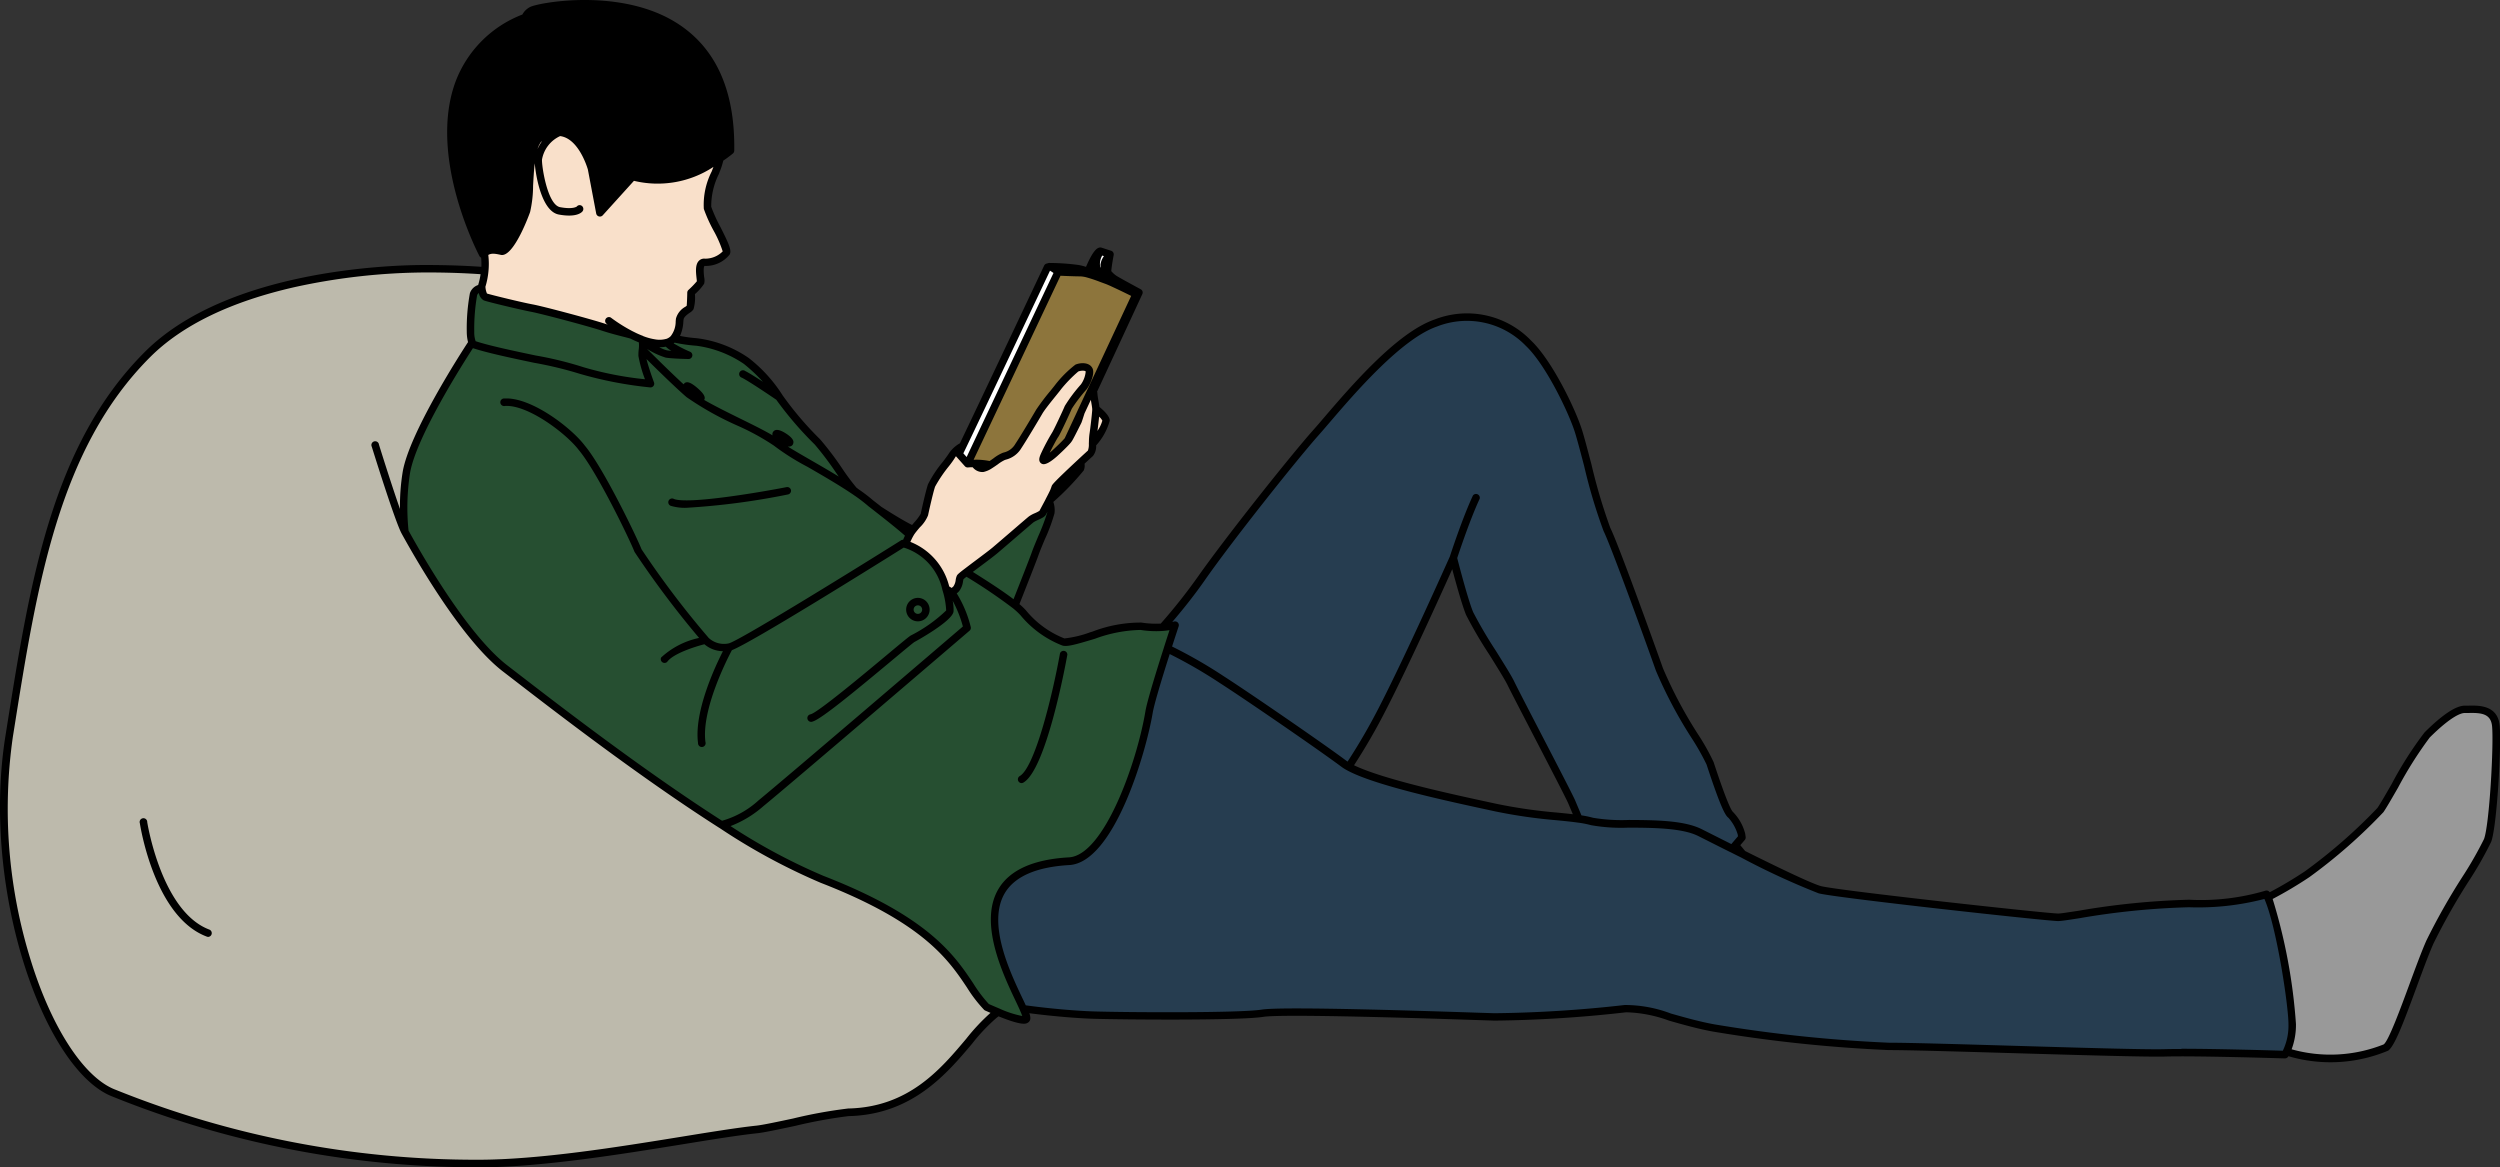 <svg id="グループ_68257" data-name="グループ 68257" xmlns="http://www.w3.org/2000/svg" xmlns:xlink="http://www.w3.org/1999/xlink" width="197.458" height="92.194" viewBox="0 0 197.458 92.194">
  <rect x="0" y="0" width="197.458" height="92.194" fill="#333333" stroke="none"/>
  <defs>
    <clipPath id="clip-path">
      <rect id="長方形_30178" data-name="長方形 30178" width="197.458" height="92.194" fill="none"/>
    </clipPath>
  </defs>
  <g id="グループ_68256" data-name="グループ 68256" clip-path="url(#clip-path)">
    <path id="パス_271712" data-name="パス 271712" d="M472.962,143.595c.146,1.52-.217,7.886-.654,9.044s-3.473,5.571-4.559,8.032-2.748,7.815-3.473,8.323a11.49,11.49,0,0,1-7.839.319,4.847,4.847,0,0,0,.445-2.162c0-1.539-.941-7.784-1.921-10.012a32.219,32.219,0,0,0,3.095-1.823,41.838,41.838,0,0,0,5.788-5.067c.65-.937,2.823-5.063,3.689-5.933s2.173-2.024,2.969-2.024,2.315-.217,2.461,1.3" transform="translate(-275.832 -86.261)" fill="#999"/>
    <path id="パス_271713" data-name="パス 271713" d="M302.007,159.777a4.848,4.848,0,0,1-.445,2.162,1.97,1.97,0,0,1-.138.24s-6.91-.22-9.528-.146-18.265-.512-21.757-.512a112.387,112.387,0,0,1-13.824-1.453c-2.835-.512-5.744-1.748-6.985-1.528a99.8,99.8,0,0,1-10.331.654c-2.327-.071-16.513-.583-18.332-.291s-10.989.22-13.387.146c-1.26-.039-3.457-.217-5.5-.5-1.228-2.728-6-11.091,3.622-11.646,3.173-.181,5.737-8.312,6.315-11.784.13-.784.894-3.248,1.453-5a36.12,36.12,0,0,1,4.3,2.449c2.036,1.307,7.855,5.311,9.6,6.619a3.369,3.369,0,0,0,.41.26c2.236,1.236,8.54,2.555,11.666,3.232,2.677.583,4.933.654,6.512.882a7.943,7.943,0,0,1,1.055.209c1.528.437,6.331-.217,8.512.874.614.307,1.528.772,2.555,1.284.268.138.543.276.823.413a65.494,65.494,0,0,0,6.079,2.815c1.311.362,18.119,2.181,18.844,2.181s5.969-1.091,10.331-1.091,6.115-.728,6.115-.728c.039.079.079.161.114.248.98,2.228,1.921,8.473,1.921,10.012" transform="translate(-120.957 -78.887)" fill="#263d50"/>
    <path id="パス_271714" data-name="パス 271714" d="M347.755,169.538l.579.7c-.28-.138-.555-.276-.823-.413Z" transform="translate(-210.687 -102.787)" fill="#999"/>
    <path id="パス_271715" data-name="パス 271715" d="M256.209,82.665s-3.386,7.611-5.528,11.784a46.469,46.469,0,0,1-2.732,4.7,3.373,3.373,0,0,1-.409-.26c-1.748-1.307-7.567-5.311-9.6-6.619a36.122,36.122,0,0,0-4.3-2.449c.339-1.059.6-1.854.6-1.854a4.7,4.7,0,0,1-.969.161,45.4,45.4,0,0,0,3.063-3.862c2.185-3.13,7.276-9.532,9.024-11.5s6.111-7.493,9.457-8.658a6.778,6.778,0,0,1,7.347,1.6c1.6,1.528,3.421,5.311,3.929,6.91s1.673,6.622,2.256,7.788S271.62,89,272.494,91.469s3.713,6.548,4,7.422,1.244,3.8,1.618,4.059a3.6,3.6,0,0,1,.858,1.532l.035.26-.516.6-.244.287c-1.028-.512-1.941-.976-2.555-1.284-2.181-1.091-6.985-.437-8.512-.874a7.938,7.938,0,0,0-1.055-.209c-.244-.579-.461-1.087-.555-1.315-.283-.677-4.343-8.4-4.8-9.359s-2.819-4.457-3.272-5.528-1.3-4.4-1.3-4.4" transform="translate(-141.426 -38.592)" fill="#263d50"/>
    <path id="パス_271716" data-name="パス 271716" d="M180.548,118.969s-.264.8-.6,1.854c-.559,1.748-1.323,4.213-1.453,5-.579,3.473-3.142,11.6-6.315,11.784-9.623.555-4.851,8.918-3.622,11.646a2.277,2.277,0,0,1,.256.768c-.024.287-.917.055-2.268-.5-.272-.114-.567-.24-.878-.378-2.106-2.083-2.3-5.937-13-10.091a49.678,49.678,0,0,1-7.957-4.315,7.255,7.255,0,0,0,3.122-1.693c2.288-1.87,16.288-13.863,16.288-13.863a7.878,7.878,0,0,0-1.264-2.788,1.565,1.565,0,0,0,.406-.3c.248-.287.228-.74.311-.9a3.009,3.009,0,0,1,.476-.406,43.727,43.727,0,0,1,3.866,2.61,5.854,5.854,0,0,1,.642.591,7.8,7.8,0,0,0,3.154,2.3,7.115,7.115,0,0,0,2.425-.535,10.761,10.761,0,0,1,3.721-.7,7.475,7.475,0,0,0,1.721.075,4.7,4.7,0,0,0,.969-.161" transform="translate(-87.735 -69.593)" fill="#264f31"/>
    <path id="パス_271717" data-name="パス 271717" d="M215.21,52.579a2.711,2.711,0,0,1-.886-.886c-.193-.535.3-1.315.3-1.315l.764.248a2.061,2.061,0,0,0-.465.819,1.016,1.016,0,0,0,.264.606,2.331,2.331,0,0,0,.571.532c.4.248,1.921,1.063,1.921,1.063l-.236.13s-.945-.476-1.673-.811c-.291-.138-.547-.248-.7-.3-.37-.13-.972-.378-1.484-.508a2.5,2.5,0,0,0-.539-.083c-.551,0-1.76-.059-1.76-.059a2.834,2.834,0,0,0-.642-.409,16.592,16.592,0,0,1,2.209.154,5.551,5.551,0,0,1,.8.22c.488.165,1.051.39,1.547.6" transform="translate(-127.712 -30.543)" fill="#fff"/>
    <path id="パス_271718" data-name="パス 271718" d="M207.425,56.3l-3.579,7.666h0l-.756,1.622v0l-1.047,2.244,0,0A14.276,14.276,0,0,1,201,68.87c-.315.28-.752.591-.874.559s.016-.327.154-.622.61-1.2.748-1.39.941-1.921,1.047-2.185a12.169,12.169,0,0,1,1.2-1.595c.169-.173.595-1.047.437-1.358s-.7-.252-.969-.142a9.533,9.533,0,0,0-1.484,1.5c-.126.185-1.2,1.453-1.484,1.937s-1.248,2.106-1.654,2.717a1.771,1.771,0,0,1-1.158.827,8.186,8.186,0,0,0-1.071.681,4.977,4.977,0,0,0-1.248-.126c-.307,0-.524.02-.524.02l7.15-15.154s1.209.059,1.76.059a2.5,2.5,0,0,1,.539.083c.512.13,1.114.378,1.484.508.15.051.406.161.7.3.728.335,1.673.811,1.673.811" transform="translate(-117.691 -33.065)" fill="#8d753c"/>
    <path id="パス_271719" data-name="パス 271719" d="M221.974,51.008a12.2,12.2,0,0,0-.2,1.425,1.016,1.016,0,0,1-.264-.606,2.06,2.06,0,0,1,.465-.819" transform="translate(-134.295 -30.925)" fill="#8d753c"/>
    <path id="パス_271720" data-name="パス 271720" d="M219.848,52.579c-.5-.209-1.059-.433-1.547-.6.217-.535.654-1.524.965-1.6,0,0-.5.78-.3,1.315a2.711,2.711,0,0,0,.886.886" transform="translate(-132.35 -30.543)" fill="#fff"/>
    <path id="パス_271721" data-name="パス 271721" d="M219.455,82.008c.311.248.8.689.8.941a4.861,4.861,0,0,1-1.067,1.827,7.023,7.023,0,0,1,.047-.736c.079-.5.2-1.626.221-1.921,0-.032,0-.067,0-.11" transform="translate(-132.89 -49.719)" fill="#f9e0ca"/>
    <path id="パス_271722" data-name="パス 271722" d="M196.451,75.578a.165.165,0,0,1,.063.138c0,.236.15.862.169,1.2,0,.043,0,.079,0,.11-.016.3-.142,1.421-.22,1.921a7.014,7.014,0,0,0-.047.736,1.227,1.227,0,0,1-.169.748c-.079.071-.39.354-.78.717a27.632,27.632,0,0,0-2,1.969c-.035.114-.087.244-.122.327h0c-.067.154-.213.441-.366.732a.324.324,0,0,0-.028.051c-.213.406-.433.815-.476.9-.083.165-.7.35-.9.516s-2.213,1.9-2.87,2.457c-.465.39-1.61,1.217-2.264,1.725a3.009,3.009,0,0,0-.476.406c-.083.161-.063.614-.311.9a1.566,1.566,0,0,1-.406.3.962.962,0,0,0-.4-.264,4.83,4.83,0,0,0-3.209-3.551,6.793,6.793,0,0,1,.335-.74c.035-.063.067-.122.1-.177.047-.071.1-.15.169-.232a5.983,5.983,0,0,0,.894-1.189c.063-.3.39-1.78.563-2.3a24,24,0,0,1,1.606-2.358,2.255,2.255,0,0,1,.858-.76h0c-.173.362-.283.583-.307.622l.693.776s.217-.02.524-.02c.209.236.449.417.665.382a1.725,1.725,0,0,0,.583-.256,8.19,8.19,0,0,1,1.071-.681,1.771,1.771,0,0,0,1.158-.827c.406-.61,1.374-2.232,1.654-2.717s1.358-1.752,1.484-1.937a9.535,9.535,0,0,1,1.484-1.5c.264-.11.811-.173.969.142s-.268,1.185-.437,1.358a12.163,12.163,0,0,0-1.2,1.595c-.106.264-.906,2-1.047,2.185s-.606,1.091-.748,1.39-.28.591-.154.622.559-.28.874-.559a14.279,14.279,0,0,0,1.039-1.032l0,0,.079-.106c.142-.217.658-1.264.721-1.39.031-.063.146-.425.248-.748v0l.756-1.622h0a.36.36,0,0,1,.177.051" transform="translate(-110.118 -44.628)" fill="#f9e0ca"/>
    <path id="パス_271723" data-name="パス 271723" d="M210.769,95.053c.035-.083.087-.213.122-.327a27.629,27.629,0,0,1,2-1.969.774.774,0,0,1-.012.516,26.64,26.64,0,0,1-2.477,2.532c-.012.012-.024.02-.035.032a.324.324,0,0,1,.028-.051c.154-.291.3-.579.366-.732Z" transform="translate(-127.543 -56.237)" fill="#f9e0ca"/>
    <path id="パス_271724" data-name="パス 271724" d="M200.2,53.907l-7.15,15.154-.693-.776c.024-.039.134-.26.307-.622,1.358-2.819,6.7-14.127,6.7-14.127l.142-.039h.055a2.834,2.834,0,0,1,.642.409" transform="translate(-116.624 -32.435)" fill="#fff"/>
    <path id="パス_271725" data-name="パス 271725" d="M200.379,100.5a1.658,1.658,0,0,1,.146.945c-.059.449-1.012,2.547-1.244,3.229-.173.5-1.1,2.835-1.583,4.063a43.725,43.725,0,0,0-3.866-2.61c.654-.508,1.8-1.335,2.264-1.725.658-.555,2.666-2.3,2.87-2.457s.819-.35.9-.516c.043-.083.264-.492.476-.9.012-.012.024-.02.035-.031" transform="translate(-117.515 -60.929)" fill="#264f31"/>
    <path id="パス_271726" data-name="パス 271726" d="M32.446,74.685c1.516,2.752,4.89,8.461,7.914,10.792,2.827,2.173,10.316,8.036,17.08,12.347a49.68,49.68,0,0,0,7.957,4.315c10.694,4.154,10.89,8.008,13,10.091.311.138.606.264.878.378-.091.075-.185.15-.291.228-2.378,1.835-4.862,7.552-11.52,7.7-1.181.024-6.028,1.224-7.2,1.35-4.646.492-14.847,2.7-22.049,2.7A76.35,76.35,0,0,1,9.484,119.03C4.172,117.022-.722,102.8,1.184,90.859,3.062,79.087,4.684,68.11,12.11,60.684,18.051,54.743,29.749,53.908,34,53.908c1.252,0,2.453.028,3.626.091.378.02.756.043,1.126.075a5.976,5.976,0,0,1-.28,1.335l0,.02a.828.828,0,0,0-.614.5,15.427,15.427,0,0,0-.236,2.973,2.482,2.482,0,0,0,.134.847s-.02.028-.059.087c-.532.811-4.622,7.126-5.138,10.17a18.251,18.251,0,0,0-.114,4.685" transform="translate(-0.463 -32.683)" fill="#bdbaac"/>
    <path id="パス_271727" data-name="パス 271727" d="M123.82,88.335a.962.962,0,0,1,.4.264,7.878,7.878,0,0,1,1.264,2.788s-14,11.993-16.288,13.863a7.255,7.255,0,0,1-3.122,1.693C99.311,102.631,91.822,96.769,89,94.6c-3.024-2.331-6.4-8.04-7.914-10.792a18.251,18.251,0,0,1,.114-4.685c.516-3.043,4.607-9.359,5.138-10.17,2,.736,7.729,1.658,8.713,2.122a31.644,31.644,0,0,0,5.433,1.039,15.119,15.119,0,0,1-.661-2.209,3.3,3.3,0,0,1,.024-.472c.752.752,2.646,2.63,3.677,3.52,1.3,1.126,6.166,3.1,6.906,3.839.61.614,4.146,2.4,6.367,3.937a.014.014,0,0,0,.008,0,12.375,12.375,0,0,1,1.083.831c.217.165.445.343.677.528.913.713,1.9,1.5,2.386,1.957a6.793,6.793,0,0,0-.335.74,4.83,4.83,0,0,1,3.209,3.551m-1.595,1.614a.63.63,0,1,0-.63.634.632.632,0,0,0,.63-.634" transform="translate(-49.099 -41.801)" fill="#264f31"/>
    <path id="パス_271728" data-name="パス 271728" d="M183.161,120.688a.632.632,0,1,1-.63.63.632.632,0,0,1,.63-.63" transform="translate(-110.664 -73.17)" fill="#264f31"/>
    <path id="パス_271729" data-name="パス 271729" d="M139.673,72.56A26.006,26.006,0,0,0,142.7,76.1c.724.728,2.559,3.587,2.9,3.843l.224.169c-2.221-1.539-5.756-3.323-6.367-3.937-.74-.736-5.6-2.713-6.906-3.839-1.032-.89-2.925-2.768-3.677-3.52a2.517,2.517,0,0,0,.008-.618,8.814,8.814,0,0,0,1.87.949c.528.087,1.78.106,1.78.106s-1.6-.689-1.689-1c0-.008,0-.012-.008-.016a1.162,1.162,0,0,0,.484-.3,14.379,14.379,0,0,0,1.819.268,9.045,9.045,0,0,1,3.925,1.5,11.363,11.363,0,0,1,2.6,2.858m.819,3.587c.047-.067-.154-.276-.449-.465s-.563-.287-.61-.217.157.276.449.465.567.287.61.217m-7-3.508c.047-.055-.161-.311-.465-.575s-.591-.429-.642-.374.161.311.469.575.591.429.638.374" transform="translate(-78.137 -41.189)" fill="#264f31"/>
    <path id="パス_271730" data-name="パス 271730" d="M156.282,87.239c.3.189.5.4.449.465s-.319-.028-.61-.217-.492-.4-.449-.465.319.028.61.217" transform="translate(-94.376 -52.746)" fill="#264f31"/>
    <path id="パス_271731" data-name="パス 271731" d="M93.088,20.449a1.351,1.351,0,0,0-.13.094S85.481,6.314,96.344,1.818c0,0-.055-.2.488-.543.445-.28,15.914-3.607,15.694,11.083a9.3,9.3,0,0,1-.835.614c-1.35.906-4.138,2.382-6.871,1.425l-2.6,2.878-.658-3.477s-.732-2.732-2.516-2.89a2.6,2.6,0,0,0-1.669.532c-.913,1.047-.583,4.575-.949,5.67-.15.524-1.366,3.331-1.973,3.193-.681-.154-.965-.138-1.366.146" transform="translate(-54.837 -0.46)"/>
    <path id="パス_271732" data-name="パス 271732" d="M108.406,42.537c-.575-.157-1.386-.343-2.185-.6-1.185-.386-4.866-1.366-5.67-1.516s-3.5-.8-3.709-.89-.268-.713-.268-.713l-.039.008,0-.02a5.976,5.976,0,0,0,.28-1.335,5.832,5.832,0,0,0-.035-1.4c.4-.283.685-.3,1.366-.146.606.138,1.823-2.669,1.973-3.193.366-1.095.035-4.622.949-5.67a2.6,2.6,0,0,1,1.669-.532c1.784.157,2.516,2.89,2.516,2.89l.658,3.477,2.6-2.878c2.732.957,5.52-.52,6.87-1.425-.055.236-.1.4-.122.465-.2.689-1.106,2.532-.854,3.437s1.685,3.193,1.484,3.547a2.125,2.125,0,0,1-1.7.756c-.669-.051-.26,1.406-.335,1.591a6.016,6.016,0,0,1-.748.8,8.189,8.189,0,0,1-.083,1.189c-.071.134-.74.417-.811.894a2.557,2.557,0,0,1-.5,1.555,1.162,1.162,0,0,1-.484.3,2.25,2.25,0,0,1-1.028.043,4.77,4.77,0,0,1-1-.276c-.177-.067-.354-.142-.524-.22-.091-.043-.181-.087-.272-.134Z" transform="translate(-58.524 -16.08)" fill="#f9e0ca"/>
    <path id="パス_271733" data-name="パス 271733" d="M138.4,77.826c.3.264.512.52.465.575s-.335-.11-.638-.374-.516-.52-.469-.575.335.11.642.374" transform="translate(-83.517 -46.951)" fill="#264f31"/>
    <path id="パス_271734" data-name="パス 271734" d="M132.442,69.35s-1.252-.02-1.78-.106a8.815,8.815,0,0,1-1.87-.949.561.561,0,0,0-.071-.2,4.77,4.77,0,0,0,1,.276,2.25,2.25,0,0,0,1.028-.043s0,.008.008.016c.087.315,1.689,1,1.689,1" transform="translate(-78.04 -41.286)" fill="#264f31"/>
    <path id="パス_271735" data-name="パス 271735" d="M107.933,63.111a15.114,15.114,0,0,0,.661,2.209,31.645,31.645,0,0,1-5.433-1.039c-.984-.465-6.713-1.386-8.713-2.122.039-.059.059-.087.059-.087a2.481,2.481,0,0,1-.134-.847,15.426,15.426,0,0,1,.236-2.973.828.828,0,0,1,.614-.5l.039-.008s.059.622.268.713,2.91.744,3.709.89,4.485,1.13,5.67,1.516c.8.26,1.61.445,2.185.6h0c.091.047.181.091.272.134.169.079.346.154.524.22a.561.561,0,0,1,.071.2,2.516,2.516,0,0,1-.008.618,3.3,3.3,0,0,0-.024.472" transform="translate(-57.213 -35.011)" fill="#264f31"/>
    <path id="パス_271736" data-name="パス 271736" d="M37.746,92.194A76.7,76.7,0,0,1,8.916,86.623C3.549,84.594-1.531,70.412.429,58.129l.112-.7c1.826-11.463,3.551-22.29,10.9-29.635,6.531-6.532,19.552-6.863,22.1-6.863,1.314,0,2.505.03,3.642.091.28.015.56.032.837.052a5.556,5.556,0,0,0-.017-.722.3.3,0,0,1-.136-.13c-.166-.316-4.045-7.812-1.907-13.718a9.142,9.142,0,0,1,5.3-5.357,1.4,1.4,0,0,1,.589-.583c.493-.31,6.687-1.523,11.179,1,3.37,1.9,5.041,5.373,4.966,10.334a.3.3,0,0,1-.1.219,9.128,9.128,0,0,1-.767.571c-.045.183-.082.309-.1.367-.053.179-.145.418-.252.695a5.709,5.709,0,0,0-.6,2.58,11.6,11.6,0,0,0,.722,1.592c.674,1.335.911,1.868.734,2.18a2.394,2.394,0,0,1-1.982.9c-.118.1-.054.689-.033.882a1.147,1.147,0,0,1,0,.525,4.082,4.082,0,0,1-.729.822,3.267,3.267,0,0,1-.111,1.191.852.852,0,0,1-.294.276c-.183.129-.459.324-.489.529-.009.051-.014.114-.02.186a3.085,3.085,0,0,1-.263,1.119,10.426,10.426,0,0,0,1.313.18,9.189,9.189,0,0,1,4.109,1.56,11.565,11.565,0,0,1,2.675,2.942l.006.01A25.878,25.878,0,0,0,64.776,34.7,24.169,24.169,0,0,1,66.517,37a17.929,17.929,0,0,0,1.129,1.516c.037.029.108.082.207.156l.017.011a12.843,12.843,0,0,1,1.1.844c.2.156.419.323.638.5l.011.007c.717.46,1.689,1.063,2.418,1.432l.169-.2a3.9,3.9,0,0,0,.516-.683c0-.018.375-1.742.572-2.328a9.309,9.309,0,0,1,1.183-1.789c.19-.253.4-.539.44-.607a2.525,2.525,0,0,1,.9-.847c1.41-2.932,6.6-13.922,6.652-14.034a.293.293,0,0,1,.188-.158l.136-.038a.346.346,0,0,1,.05-.01.476.476,0,0,1,.11,0,17.1,17.1,0,0,1,2.234.157,4.962,4.962,0,0,1,.59.147c.6-1.407.919-1.488,1.06-1.523a.294.294,0,0,1,.164.006l.762.247a.3.3,0,0,1,.2.338c0,.009-.16.822-.191,1.27a1.975,1.975,0,0,0,.426.38c.384.239,1.878,1.039,1.9,1.053a.3.3,0,0,1,.124.128h0a.3.3,0,0,1,.024.066v0a.3.3,0,0,1-.02.187h0l-3.573,7.706a.473.473,0,0,1,.025.155,4.558,4.558,0,0,0,.074.52c.032.182.065.37.083.53.815.674.815.986.815,1.091a4.808,4.808,0,0,1-1.072,1.948,1.246,1.246,0,0,1-.255.839c-.077.07-.332.3-.662.608a.976.976,0,0,1-.065.533,21.3,21.3,0,0,1-2.4,2.487,1.968,1.968,0,0,1,.089.906,13.532,13.532,0,0,1-.765,2.054c-.209.5-.406.977-.493,1.232-.16.458-.932,2.414-1.443,3.709l-.067.169a5.065,5.065,0,0,1,.51.485,7.442,7.442,0,0,0,3.043,2.225,8.461,8.461,0,0,0,2.028-.483l.2-.061a10.614,10.614,0,0,1,3.851-.709,7.343,7.343,0,0,0,1.532.08,44.228,44.228,0,0,0,2.963-3.745C96.889,42.32,102,35.9,103.711,33.982c.239-.268.526-.6.853-.985,2.156-2.514,5.765-6.724,8.728-7.755a7.031,7.031,0,0,1,7.648,1.668c1.668,1.591,3.5,5.424,4.007,7.033.185.582.445,1.574.747,2.723a43.882,43.882,0,0,0,1.491,5.023c.62,1.235,3.422,9,4.16,11.09a34.8,34.8,0,0,0,2.782,5.236,17.33,17.33,0,0,1,1.224,2.191l.016.05c1.057,3.215,1.4,3.775,1.5,3.866a3.793,3.793,0,0,1,.974,1.724l.036.263a.293.293,0,0,1-.068.232l-.354.414.381.461c1.31.653,5.029,2.5,5.971,2.767,1.244.344,17.913,2.171,18.764,2.171.188,0,.809-.1,1.6-.219a60.005,60.005,0,0,1,8.735-.872,17.922,17.922,0,0,0,6-.706.3.3,0,0,1,.363.115,30.813,30.813,0,0,0,2.791-1.66,41.7,41.7,0,0,0,5.713-4.992c.224-.323.643-1.051,1.128-1.894a28.878,28.878,0,0,1,2.6-4.08c1.407-1.4,2.476-2.111,3.178-2.111.08,0,.169,0,.262,0,.818-.021,2.336-.061,2.492,1.575.149,1.548-.215,7.968-.671,9.176a28.5,28.5,0,0,1-1.765,3.1,50.5,50.5,0,0,0-2.8,4.951c-.391.887-.87,2.189-1.334,3.448-1.056,2.866-1.729,4.64-2.239,5a11.778,11.778,0,0,1-7.873.438c-.021.033-.033.05-.033.05a.33.33,0,0,1-.25.124c-.069,0-6.931-.22-9.51-.146-1.442.035-6.73-.117-11.846-.267-4.287-.126-8.337-.245-9.919-.245a113.634,113.634,0,0,1-13.876-1.458c-1.2-.216-2.415-.562-3.489-.867a10.486,10.486,0,0,0-3.392-.66,99.936,99.936,0,0,1-10.392.658l-1.222-.04c-3.827-.126-15.471-.508-17.055-.256-1.892.3-11.2.219-13.442.149-1.135-.035-3.079-.183-5.029-.438a1.029,1.029,0,0,1,.084.435.4.4,0,0,1-.195.312c-.151.093-.426.262-2.317-.5-.052.041-.107.083-.165.126a14.4,14.4,0,0,0-1.922,2.034c-2,2.368-4.727,5.611-9.768,5.721a38.525,38.525,0,0,0-4.227.775c-1.308.278-2.436.519-2.949.574-1.483.157-3.527.488-5.892.871-5.023.814-11.274,1.827-16.188,1.827M33.534,21.52A49.334,49.334,0,0,0,23.29,22.673c-5.06,1.147-8.908,3.009-11.435,5.537C4.645,35.42,2.935,46.155,1.124,57.52l-.112.7A40.266,40.266,0,0,0,2.446,75.9c1.663,5.345,4.223,9.242,6.678,10.17A76.148,76.148,0,0,0,37.746,91.6c4.866,0,11.091-1.009,16.094-1.82,2.375-.385,4.425-.717,5.924-.876.483-.052,1.651-.3,2.889-.564a37.185,37.185,0,0,1,4.338-.787c4.773-.1,7.3-3.1,9.328-5.511A15.945,15.945,0,0,1,78.233,80l-.416-.182a.28.28,0,0,1-.054-.03.256.256,0,0,1-.044-.038A10.92,10.92,0,0,1,76.377,78c-1.441-2.156-3.414-5.11-11.551-8.271a48.792,48.792,0,0,1-8.006-4.34l-.005,0c-6.2-3.951-13-9.2-16.277-11.727l-.822-.633c-3.131-2.413-6.628-8.405-7.989-10.877l-.007-.014c-.529-.974-2.28-6.611-2.354-6.851a.3.3,0,1,1,.565-.174c.414,1.334,1.117,3.538,1.66,5.087a16.866,16.866,0,0,1,.215-2.931c.522-3.074,4.592-9.379,5.161-10.248a3.366,3.366,0,0,1-.1-.8,15.5,15.5,0,0,1,.247-3.062,1.017,1.017,0,0,1,.652-.648,5.737,5.737,0,0,0,.193-.853c-.269-.02-.541-.036-.812-.05-1.126-.061-2.308-.09-3.611-.09M181,82.877a11.35,11.35,0,0,0,7.271-.387c.384-.27,1.332-2.841,2.023-4.718.467-1.267.95-2.578,1.348-3.482a50.9,50.9,0,0,1,2.838-5.022,29.569,29.569,0,0,0,1.716-3c.425-1.125.777-7.439.636-8.912-.1-1.007-.877-1.067-1.89-1.041-.1,0-.192,0-.277,0-.244,0-1,.189-2.76,1.938a30.67,30.67,0,0,0-2.5,3.957c-.492.855-.917,1.593-1.154,1.936a41.9,41.9,0,0,1-5.861,5.141,31.606,31.606,0,0,1-2.889,1.716,43.607,43.607,0,0,1,1.841,9.877A5.488,5.488,0,0,1,181,82.877m-8.7-.043c2.761,0,7.089.128,8,.156.011-.021.024-.044.037-.07l0,0a4.557,4.557,0,0,0,.413-2.027c0-1.478-.943-7.723-1.9-9.892v0a20.7,20.7,0,0,1-5.959.657,59.531,59.531,0,0,0-8.644.865c-.875.136-1.453.226-1.687.226-.858,0-17.665-1.845-18.922-2.192a58.138,58.138,0,0,1-6.126-2.832l-.011-.006c-.276-.135-.55-.272-.816-.409l-.008,0c-.625-.311-1.211-.607-1.712-.859l-.837-.421c-1.276-.639-3.609-.651-5.482-.661a13.619,13.619,0,0,1-2.98-.193,7.518,7.518,0,0,0-1.009-.2l-.012,0c-.5-.073-1.065-.128-1.715-.192a40.507,40.507,0,0,1-4.812-.693l-.519-.112c-3.391-.732-9.065-1.957-11.224-3.149l0,0a3.536,3.536,0,0,1-.444-.283c-1.674-1.251-7.5-5.264-9.584-6.6a37.81,37.81,0,0,0-3.96-2.289c-.772,2.427-1.247,4.067-1.341,4.636-.524,3.142-3.058,11.829-6.59,12.031-2.6.15-4.309.9-5.093,2.216-1.415,2.388.409,6.235,1.39,8.3.1.2.186.393.265.563,2.041.28,4.126.442,5.313.479,2.6.082,11.59.137,13.33-.142,1.64-.264,12.92.109,17.167.248l1.22.039a100.069,100.069,0,0,0,10.272-.649,10.22,10.22,0,0,1,3.656.674c1.061.3,2.264.643,3.432.854a112.827,112.827,0,0,0,13.771,1.449c1.591,0,5.645.119,9.937.245,5.108.15,10.392.308,11.813.267.377-.011.844-.016,1.368-.016M78.926,79.654a7.985,7.985,0,0,0,1.815.594c-.033-.1-.091-.243-.19-.467l0-.008c-.091-.2-.2-.436-.326-.7-1.027-2.166-2.94-6.2-1.364-8.856.889-1.5,2.762-2.343,5.567-2.5,2.768-.158,5.365-7.482,6.041-11.538.132-.795.867-3.175,1.462-5.034l0-.007c.176-.552.332-1.031.441-1.365-.143.022-.312.044-.5.059a7.789,7.789,0,0,1-1.789-.077,11.006,11.006,0,0,0-3.59.692l-.2.061c-1.341.4-2.058.609-2.417.466A8.09,8.09,0,0,1,80.6,48.592a5.411,5.411,0,0,0-.6-.555l-.009-.007a41.923,41.923,0,0,0-3.657-2.476c-.145.115-.21.172-.237.2-.01.036-.022.1-.032.151a1.587,1.587,0,0,1-.314.791,1.1,1.1,0,0,1-.186.17,9.287,9.287,0,0,1,1.107,2.649.294.294,0,0,1-.094.3c-.14.12-14.03,12.016-16.294,13.867A8.568,8.568,0,0,1,57.7,65.247a46.623,46.623,0,0,0,7.345,3.934c8.31,3.228,10.344,6.271,11.828,8.493A10.8,10.8,0,0,0,78.1,79.3c.289.127.563.244.817.351l.009,0M124.908,64.4a7.7,7.7,0,0,1,.928.193,13.78,13.78,0,0,0,2.821.17c2.036.011,4.343.024,5.743.724l.839.422c.445.224.958.483,1.508.758l.091-.107.007-.009.426-.5-.017-.128a3.438,3.438,0,0,0-.737-1.331c-.266-.185-.661-.964-1.711-4.159l-.016-.049a18.971,18.971,0,0,0-1.168-2.071,35.165,35.165,0,0,1-2.834-5.344c-.948-2.684-3.571-9.9-4.131-11.022a42.217,42.217,0,0,1-1.535-5.137c-.287-1.094-.559-2.127-.739-2.694-.482-1.516-2.278-5.285-3.852-6.785a6.478,6.478,0,0,0-7.046-1.537c-2.812.979-6.495,5.274-8.473,7.582-.33.385-.62.722-.86.993-1.7,1.91-6.789,8.3-9,11.47-.714,1.026-1.575,2.128-2.563,3.286.088-.02.135-.035.137-.035a.3.3,0,0,1,.37.374s-.223.672-.522,1.6a37.692,37.692,0,0,1,4.1,2.359c2.094,1.345,7.938,5.372,9.62,6.63.043.033.091.066.142.1a47.381,47.381,0,0,0,2.561-4.438c2.07-4.034,5.348-11.383,5.515-11.755.076-.232,1-3.06,1.823-4.819a.3.3,0,0,1,.535.25c-.758,1.626-1.615,4.2-1.775,4.685.133.519.863,3.328,1.26,4.273a34.729,34.729,0,0,0,1.8,3.064c.643,1.029,1.251,2,1.463,2.454.2.419,1.115,2.188,2.086,4.06,1.254,2.42,2.552,4.923,2.714,5.31.058.139.159.38.285.677ZM32.27,41.912c1.362,2.467,4.783,8.317,7.806,10.648l.822.633c3.247,2.506,9.984,7.7,16.132,11.633a7.157,7.157,0,0,0,2.879-1.607c2.136-1.746,14.666-12.474,16.143-13.738a9.337,9.337,0,0,0-.808-2.03,3.2,3.2,0,0,1,.069.848c-.083.771-3.057,2.394-3.088,2.409-.117.071-.942.759-1.815,1.487-3,2.5-5.54,4.59-6.209,4.788a.3.3,0,1,1-.167-.567c.606-.178,4.114-3.1,6-4.674,1.352-1.128,1.8-1.5,1.931-1.563a11.581,11.581,0,0,0,2.767-1.962,6.257,6.257,0,0,0-.292-1.6c0-.009-.005-.019-.007-.029a4.486,4.486,0,0,0-3-3.322l-.011,0-.048-.014c-2.279,1.428-11.972,7.481-13.566,8.1-.362.682-2.424,4.706-2.089,7.259a.3.3,0,1,1-.586.077C54.81,56.23,56.454,52.7,57.1,51.433a2.271,2.271,0,0,1-1.463-.548c-.8.205-2.483.748-2.938,1.389a.3.3,0,0,1-.482-.341,6.342,6.342,0,0,1,3-1.547,74.041,74.041,0,0,1-5.1-6.795c-.342-.89-2.952-6.319-4.388-8.027-.973-1.3-4.028-3.617-5.844-3.5a.3.3,0,1,1-.033-.59c2.129-.115,5.307,2.345,6.34,3.725,1.464,1.74,4.129,7.276,4.477,8.182a71.8,71.8,0,0,0,5.252,6.941l.037.046.007.009a1.772,1.772,0,0,0,1.589.44h0c.688-.141,8.712-5.065,13.608-8.136a.252.252,0,0,1,.168-.044q.075-.177.147-.328c-.435-.388-1.174-.989-2.2-1.791-.233-.185-.46-.361-.675-.526l-.021-.018a12.324,12.324,0,0,0-1.038-.8l-.022-.014c-1.094-.758-2.5-1.572-3.745-2.29a18.8,18.8,0,0,1-2.661-1.681,18.759,18.759,0,0,0-2.873-1.573,24.258,24.258,0,0,1-4.017-2.25c-.848-.732-2.256-2.108-3.163-3.006.116.483.4,1.324.593,1.842a.294.294,0,0,1-.044.285.3.3,0,0,1-.267.111,30.922,30.922,0,0,1-5.526-1.066,30.018,30.018,0,0,0-3.637-.879c-1.744-.367-3.7-.78-4.828-1.154-.832,1.285-4.491,7.048-4.968,9.864a17.89,17.89,0,0,0-.117,4.547m74.681,18.534c2.288,1.11,7.774,2.294,10.781,2.943l.52.112a40.144,40.144,0,0,0,4.746.682c.431.043.847.083,1.232.13l-.069-.163c-.126-.3-.229-.541-.287-.68-.152-.364-1.5-2.968-2.693-5.265-.973-1.877-1.893-3.651-2.1-4.08s-.8-1.379-1.43-2.392a33.578,33.578,0,0,1-1.847-3.148c-.317-.756-.815-2.563-1.1-3.625-.917,2.041-3.47,7.676-5.192,11.032a48.172,48.172,0,0,1-2.567,4.455M76.834,45.17c1.193.749,2.368,1.509,3.219,2.158.509-1.29,1.278-3.24,1.434-3.684.092-.27.293-.754.506-1.265a17.188,17.188,0,0,0,.724-1.9c0-.015,0-.03.005-.044l-.008.014-.1.189c-.087.174-.295.276-.626.428a2.314,2.314,0,0,0-.352.182c-.109.086-.774.658-1.416,1.21-.565.486-1.148.989-1.45,1.243-.283.238-.81.631-1.319,1.011-.213.159-.425.317-.617.463m-1.859,1.148a1.229,1.229,0,0,1,.18.113.719.719,0,0,0,.148-.12,1.113,1.113,0,0,0,.182-.514,1.214,1.214,0,0,1,.091-.332c.03-.06.063-.126.555-.5l.009-.007c.264-.2.609-.463.958-.723.5-.376,1.022-.764,1.293-.99.3-.253.881-.754,1.445-1.238.706-.608,1.316-1.133,1.432-1.224a2.406,2.406,0,0,1,.474-.257,2.575,2.575,0,0,0,.359-.185l.092-.173c.094-.176.235-.441.374-.7A.673.673,0,0,1,82.6,39.4c.163-.31.294-.571.351-.7l.015-.036.011-.028,0,0c.028-.071.06-.156.084-.233.038-.111.078-.227,2.081-2.094l.008-.008c.389-.362.7-.645.778-.715a1.385,1.385,0,0,0,.072-.538v0l.007-.189a4.8,4.8,0,0,1,.043-.582c.076-.482.2-1.6.217-1.889,0-.009,0-.035,0-.069h0s0-.009,0-.014c-.011-.158-.05-.378-.087-.591l-.023-.131-.5,1.074c-.159.5-.218.683-.253.753l-.034.068c-.387.78-.611,1.21-.7,1.352l-.087.119a.305.305,0,0,1-.023.028c-.293.35-.981.98-1.059,1.051-.535.476-.922.683-1.147.627a.354.354,0,0,1-.233-.191c-.1-.213.018-.468.183-.821a16.451,16.451,0,0,1,.788-1.462c.12-.169.893-1.826,1.01-2.119a11.96,11.96,0,0,1,1.273-1.7,2.074,2.074,0,0,0,.378-1.018c-.044-.088-.375-.088-.589,0a10.659,10.659,0,0,0-1.352,1.391c-.043.063-.186.241-.37.469-.368.455-.923,1.143-1.105,1.453-.3.515-1.259,2.125-1.662,2.731a1.981,1.981,0,0,1-1.228.916l-.082.027a2.983,2.983,0,0,0-.563.35c-.145.1-.3.209-.446.3a1.977,1.977,0,0,1-.688.3.98.98,0,0,1-.843-.377c-.22,0-.365.017-.37.017a.312.312,0,0,1-.139-.021.3.3,0,0,1-.107-.076l-.693-.776-.011-.014a.576.576,0,0,0-.061.089,6.978,6.978,0,0,1-.494.695,10.986,10.986,0,0,0-1.095,1.621c-.163.484-.48,1.91-.555,2.265a2.713,2.713,0,0,1-.645.944c-.106.124-.211.248-.3.363l-.01.012c-.06.075-.108.143-.15.206-.02.032-.041.069-.063.108l-.024.043-.006.01c-.062.114-.128.252-.2.409a5.08,5.08,0,0,1,3.069,3.52m7.117-5.961,0,.008Zm.018-.025h0ZM62.228,35.271c.487.306,1.155.693,1.846,1.091s1.451.838,2.172,1.277l-.211-.3a24.389,24.389,0,0,0-1.677-2.223,27.714,27.714,0,0,1-3.045-3.543c-.34-.232-2.122-1.442-2.717-1.741a.3.3,0,1,1,.265-.528c.3.15.855.5,1.4.854a13.037,13.037,0,0,0-1.508-1.417,8.744,8.744,0,0,0-3.742-1.432,12.435,12.435,0,0,1-1.729-.246c-.024.02-.05.039-.076.057a10.3,10.3,0,0,0,1.315.669.3.3,0,0,1-.117.567h0c-.052,0-1.28-.021-1.823-.11a6.192,6.192,0,0,1-1.481-.691c.67.669,1.923,1.908,2.892,2.8a.357.357,0,0,1,.036-.05l.008-.008c.2-.214.514-.109,1.05.351.5.436.665.722.533.94.815.472,1.9,1.008,2.9,1.5s1.919.947,2.5,1.3a.326.326,0,0,1,.042-.276c.166-.247.507-.2,1.018.128.242.155.54.389.585.621a.394.394,0,0,1-.054.264.33.33,0,0,1-.209.138.483.483,0,0,1-.159.005m14.8,1.04a5.416,5.416,0,0,1,1.118.106c.106-.07.211-.144.313-.217a3.16,3.16,0,0,1,.717-.428l.085-.028a1.423,1.423,0,0,0,.921-.682c.4-.6,1.348-2.189,1.644-2.7a17.935,17.935,0,0,1,1.156-1.527c.169-.21.3-.372.34-.428A8.952,8.952,0,0,1,84.94,28.8c.412-.172,1.1-.2,1.345.283s-.306,1.508-.49,1.7a12.741,12.741,0,0,0-1.143,1.5c-.075.187-.906,2.013-1.084,2.25-.1.136-.475.846-.661,1.224.065-.052.134-.109.2-.169.265-.242.765-.714.989-.977l1.019-2.184a.222.222,0,0,1,.011-.027l.756-1.622a.285.285,0,0,1,.024-.042l3.438-7.364c-.331-.165-.921-.455-1.408-.678-.285-.135-.534-.243-.669-.289-.1-.037-.222-.081-.352-.129a11.494,11.494,0,0,0-1.11-.372,2.328,2.328,0,0,0-.467-.074c-.423,0-1.209-.033-1.577-.05L76.9,36.312a.4.4,0,0,1,.049,0h.077m-.938-.506.261.292,6.859-14.536a2.826,2.826,0,0,0-.276-.181c-.642,1.36-5.368,11.366-6.626,13.976-.074.154-.154.321-.218.448m-14.007-.783h0Zm24.733-2.115c-.036.348-.087.784-.133,1.128a2.936,2.936,0,0,0,.386-.809,1.16,1.16,0,0,0-.253-.319M37.568,26.949c1.091.36,3.021.767,4.738,1.128A28.144,28.144,0,0,1,46.074,29a26.484,26.484,0,0,0,4.867.954,10.433,10.433,0,0,1-.517-1.838,3.53,3.53,0,0,1,.024-.511,2.355,2.355,0,0,0,.012-.547v0l0-.014c-.144-.057-.286-.118-.425-.183-.092-.044-.172-.083-.25-.122-.165-.045-.35-.093-.548-.143-.5-.128-1.06-.273-1.629-.458-1.218-.4-4.881-1.366-5.632-1.507s-3.5-.792-3.773-.909a.814.814,0,0,1-.38-.576.335.335,0,0,0-.14.178,15.406,15.406,0,0,0-.225,2.882,2.09,2.09,0,0,0,.107.735l.006.012m14.5.47a2.693,2.693,0,0,0,.6.247c.1.016.218.03.354.041a2.4,2.4,0,0,1-.438-.329,2.474,2.474,0,0,1-.518.041m-1.28-.882a4.4,4.4,0,0,0,.93.258,1.98,1.98,0,0,0,.89-.031l.01,0a.868.868,0,0,0,.355-.216l.007-.008a1.9,1.9,0,0,0,.387-1.168c.008-.089.015-.165.024-.223a1.525,1.525,0,0,1,.733-.921c.044-.031.084-.057.112-.08.015-.115.039-.622.045-1.039a.3.3,0,0,1,.094-.212,7.242,7.242,0,0,0,.663-.683c0-.059-.014-.17-.024-.254-.05-.47-.115-1.054.183-1.361a.578.578,0,0,1,.484-.173,1.937,1.937,0,0,0,1.4-.575,9.109,9.109,0,0,0-.728-1.655,11.572,11.572,0,0,1-.764-1.7,5.791,5.791,0,0,1,.619-2.95c.052-.133.1-.257.14-.368a8,8,0,0,1-6.278,1.1L47.6,17.013a.3.3,0,0,1-.509-.143l-.658-3.477s-.68-2.452-2.194-2.644a2.516,2.516,0,0,0-1.428,1.842c-.047.383.4,3.58,1.428,3.772s1.315-.049,1.319-.051a.285.285,0,0,1,.406-.044.306.306,0,0,1,.045.424c-.068.087-.474.512-1.878.252-1.328-.25-1.808-2.98-1.894-4.046-.069.575-.1,1.2-.132,1.769a9.448,9.448,0,0,1-.235,2.076c-.007.025-1.283,3.625-2.317,3.387-.546-.122-.758-.119-.986.006a5.941,5.941,0,0,1,.014,1.28v0a6.206,6.206,0,0,1-.244,1.243.249.249,0,0,1,.008.045,1.5,1.5,0,0,0,.118.479c.341.111,2.818.716,3.618.861.853.159,4.533,1.143,5.708,1.526l.208.066-.122-.091a.3.3,0,0,1,.362-.467,12.516,12.516,0,0,0,1.755,1.1l.031.014c.083.043.167.083.25.124.171.08.34.151.51.215l.007,0m36.268-6.346a1.3,1.3,0,0,0-.167.859.436.436,0,0,0,.064.108.785.785,0,0,1-.034-.277,1.515,1.515,0,0,1,.271-.646ZM57.1,19.82l0,0,0,0M41.8,1.362a.3.3,0,0,1-.182.269A8.618,8.618,0,0,0,36.508,6.7c-1.817,5.017,1.03,11.489,1.726,12.944a1.765,1.765,0,0,1,1.426-.1c.415-.144,1.455-2.317,1.645-2.981a9.485,9.485,0,0,0,.209-1.932c.076-1.462.163-3.119.8-3.851a.344.344,0,0,1,.057-.05,2.932,2.932,0,0,1,1.811-.584.288.288,0,0,1,.117.01c1.918.232,2.677,2.982,2.709,3.1l.552,2.914,2.2-2.438a.3.3,0,0,1,.317-.081c2.59.907,5.25-.48,6.606-1.39l.006,0c.332-.22.574-.406.7-.508.036-4.381-1.354-7.526-4.135-9.351C48.9-.457,42.591.867,42.135,1.073a.961.961,0,0,0-.333.289m-2.12,18.193h0ZM42.737,11.2a1.768,1.768,0,0,0-.278.566,3.59,3.59,0,0,1,.346-.609l-.068.044m-.945-9.921v0M16.446,74a.294.294,0,0,1-.1-.019c-4.12-1.527-5.253-8.654-5.3-8.957a.3.3,0,1,1,.583-.089c.011.07,1.128,7.086,4.921,8.493a.3.3,0,0,1-.1.572M80.679,61.853a.3.3,0,0,1-.145-.552c1.174-.661,2.55-6.161,3.189-9.7a.3.3,0,0,1,.581.106c-.167.928-1.691,9.1-3.481,10.107a.3.3,0,0,1-.144.038M72.5,49.076a.927.927,0,1,1,.925-.929.928.928,0,0,1-.925.929m0-1.264a.337.337,0,1,0,.335.335.335.335,0,0,0-.335-.335M54.254,40.107a3.85,3.85,0,0,1-1.224-.141.3.3,0,1,1,.207-.553c1.148.431,6.807-.531,8.891-.939a.3.3,0,0,1,.346.233.3.3,0,0,1-.233.346,56.977,56.977,0,0,1-7.987,1.052" transform="translate(0 0)"/>
  </g>
</svg>
